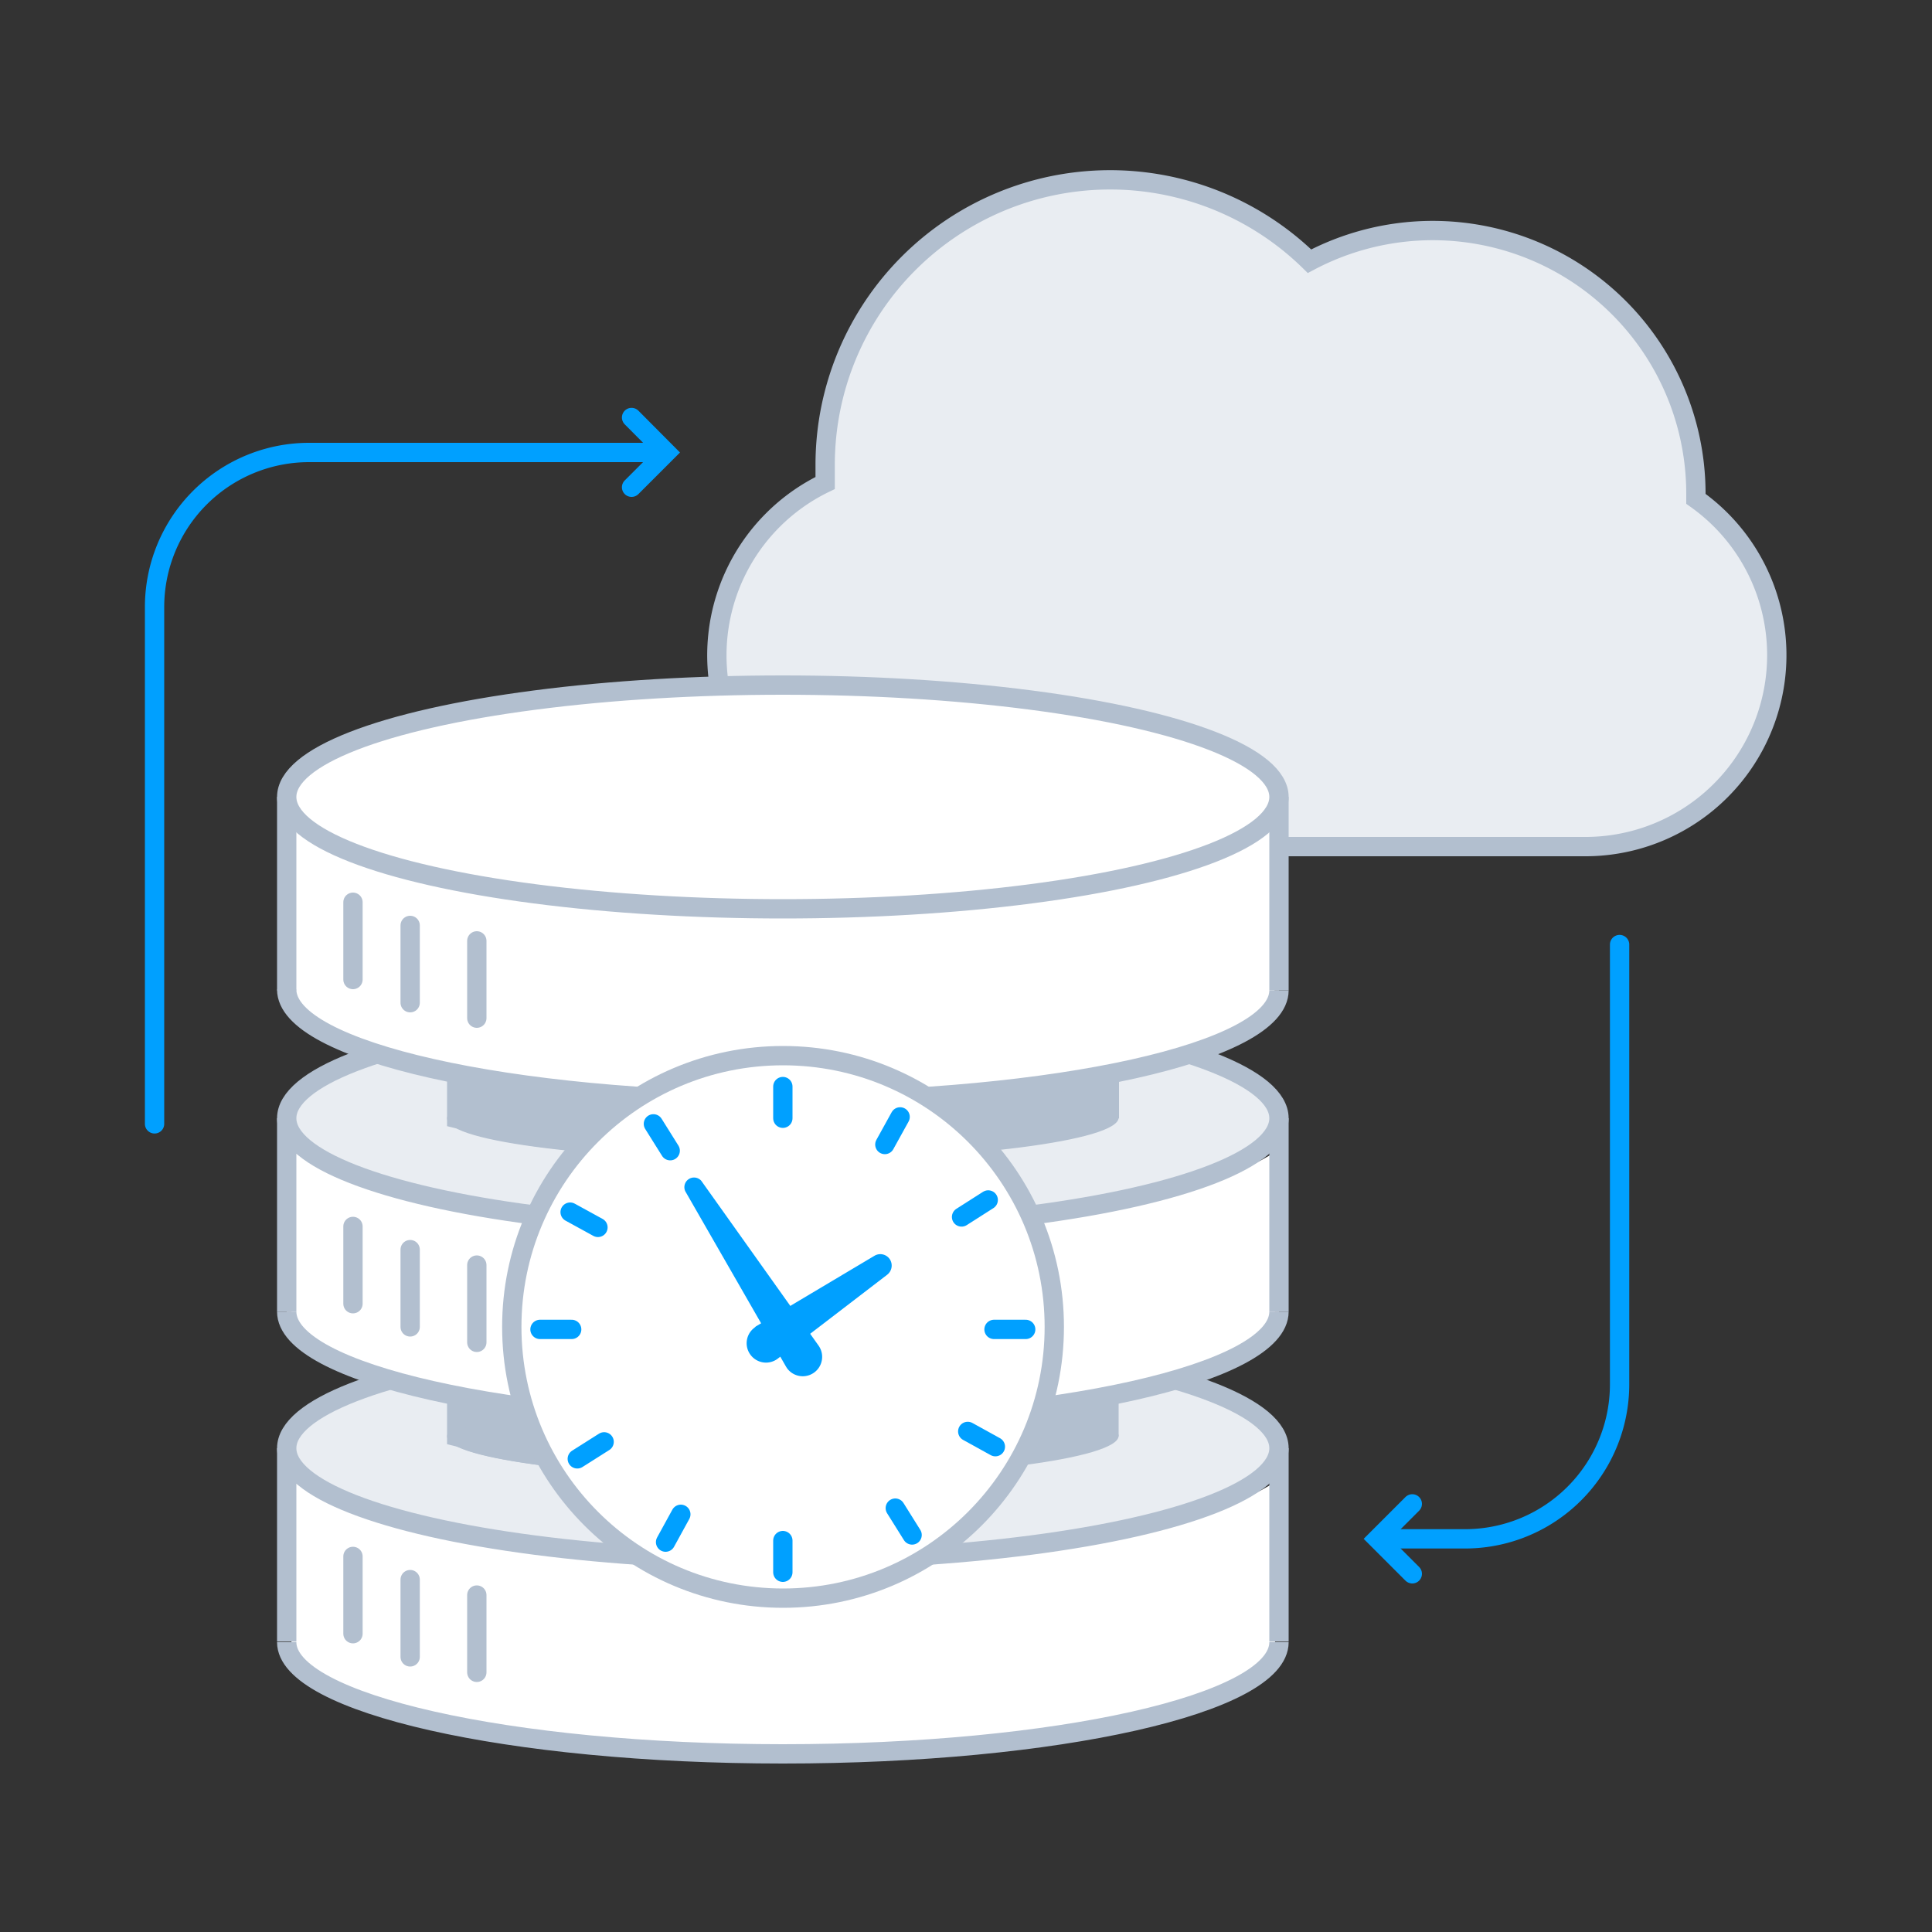 <svg id="Warstwa_1" data-name="Warstwa 1" xmlns="http://www.w3.org/2000/svg" viewBox="0 0 100 100"><rect x="0" y="0" width="100" height="100" fill="#333333" stroke="none"/><defs><style>.cls-1{fill:#e9edf2;}.cls-1,.cls-4,.cls-6{stroke:#b2bfcf;}.cls-1,.cls-3,.cls-4,.cls-6{stroke-miterlimit:10;}.cls-2,.cls-4{fill:#fff;}.cls-3,.cls-6{fill:none;stroke-linecap:round;}.cls-3{stroke:#00a0ff;}.cls-5{fill:#b2bfcf;}.cls-7{fill:#00a0ff;}</style></defs><path class="cls-1" d="M87.78,25.77c0-.06,0-.12,0-.18a13.62,13.62,0,0,0-20-12.07A14.75,14.75,0,0,0,42.71,24c0,.33,0,.66,0,1a9.9,9.9,0,0,0,4.32,18.82H82.13a9.91,9.91,0,0,0,5.65-18Z"/><path class="cls-2" d="M15.24,42.65l-.16,8.61s-.25,2,6.47,3.67S40,56.79,40,56.79s10.12-.32,15.29-1.1,8-1.7,9.54-2.9,1.13-1.67,1.09-3.55.08-6.59.08-6.59S60,47.12,40.15,47,15.24,42.65,15.24,42.65Z"/><path class="cls-2" d="M15.24,59.62l-.16,8.6s-.25,2,6.47,3.68S40,73.75,40,73.75s10.12-.32,15.29-1.1,8-1.69,9.54-2.9,1.13-1.67,1.09-3.54.08-6.59.08-6.59S60,64.09,40.15,64,15.24,59.62,15.24,59.62Z"/><path class="cls-2" d="M15.24,76.7l-.16,8.6s-.25,2,6.47,3.68S40,90.83,40,90.83s10.12-.32,15.29-1.1,8-1.69,9.54-2.9,1.13-1.66,1.09-3.54S66,76.7,66,76.7s-6,4.47-25.83,4.38S15.24,76.7,15.24,76.7Z"/><path class="cls-3" d="M8,58.17V31.42a8,8,0,0,1,8-8H34"/><polyline class="cls-3" points="32.69 21.61 34.49 23.42 32.69 25.22"/><path class="cls-3" d="M83.83,48.89V71.65a8,8,0,0,1-8,8h-4"/><polyline class="cls-3" points="73.1 81.46 71.29 79.65 73.1 77.84"/><path class="cls-4" d="M66.2,85c0,3.19-11.5,5.78-25.68,5.78S14.84,88.16,14.84,85"/><line class="cls-4" x1="66.2" y1="74.96" x2="66.2" y2="84.97"/><line class="cls-4" x1="14.84" y1="74.96" x2="14.84" y2="84.97"/><ellipse class="cls-1" cx="40.52" cy="74.96" rx="25.68" ry="5.79"/><path class="cls-5" d="M23.14,72.15v2.6s1.74.44,2.66.6A83.9,83.9,0,0,0,41,76.54,77.23,77.23,0,0,0,55.23,75.2a18.54,18.54,0,0,0,2.67-.86V72.23"/><path class="cls-5" d="M57.9,74.32c0,1.17-7.8,2.2-17.38,2.2s-17.35-1-17.35-2.13,7.77,0,17.35,0S57.9,73.14,57.9,74.32Z"/><path class="cls-5" d="M40.52,76.52c-9.58,0-17.38-1-17.38-2.18s7.8,0,17.38,0"/><path class="cls-4" d="M66.2,67.89c0,3.19-11.5,5.78-25.68,5.78s-25.68-2.59-25.68-5.78"/><line class="cls-4" x1="66.2" y1="57.88" x2="66.2" y2="67.89"/><line class="cls-4" x1="14.84" y1="57.88" x2="14.84" y2="67.89"/><ellipse class="cls-1" cx="40.52" cy="57.88" rx="25.68" ry="5.79"/><path class="cls-5" d="M23.14,55.69v2.6s1.74.43,2.66.6A84.91,84.91,0,0,0,41,60.07a76.37,76.37,0,0,0,14.25-1.34,19,19,0,0,0,2.67-.85V55.77"/><path class="cls-4" d="M66.2,51.26C66.2,54.45,54.7,57,40.52,57s-25.68-2.59-25.68-5.78"/><line class="cls-4" x1="66.2" y1="41.25" x2="66.2" y2="51.26"/><line class="cls-4" x1="14.84" y1="41.25" x2="14.84" y2="51.26"/><ellipse class="cls-4" cx="40.52" cy="41.25" rx="25.68" ry="5.79"/><path class="cls-5" d="M57.9,57.85c0,1.18-7.8,2.2-17.38,2.2s-17.35-.95-17.35-2.13,7.77,0,17.35,0S57.9,56.67,57.9,57.85Z"/><path class="cls-5" d="M40.52,60.05c-9.58,0-17.38-1-17.38-2.17s7.8,0,17.38,0"/><line class="cls-6" x1="18.27" y1="46.7" x2="18.27" y2="50.7"/><line class="cls-6" x1="21.23" y1="47.9" x2="21.23" y2="51.9"/><line class="cls-6" x1="24.68" y1="48.7" x2="24.68" y2="52.7"/><line class="cls-6" x1="18.27" y1="63.48" x2="18.27" y2="67.48"/><line class="cls-6" x1="21.23" y1="64.68" x2="21.23" y2="68.68"/><line class="cls-6" x1="24.68" y1="65.48" x2="24.68" y2="69.48"/><line class="cls-6" x1="18.27" y1="80.56" x2="18.27" y2="84.56"/><line class="cls-6" x1="21.23" y1="81.76" x2="21.23" y2="85.76"/><line class="cls-6" x1="24.68" y1="82.56" x2="24.68" y2="86.56"/><circle class="cls-4" cx="40.53" cy="68.68" r="14.04"/><line class="cls-3" x1="40.52" y1="56.24" x2="40.52" y2="57.88"/><line class="cls-3" x1="40.52" y1="79.74" x2="40.52" y2="81.38"/><line class="cls-3" x1="53.09" y1="68.81" x2="51.45" y2="68.81"/><line class="cls-3" x1="29.59" y1="68.81" x2="27.95" y2="68.81"/><line class="cls-3" x1="47.21" y1="79.45" x2="46.34" y2="78.06"/><line class="cls-3" x1="34.69" y1="59.56" x2="33.82" y2="58.17"/><line class="cls-3" x1="29.88" y1="75.51" x2="31.27" y2="74.63"/><line class="cls-3" x1="49.77" y1="62.99" x2="51.15" y2="62.11"/><line class="cls-3" x1="51.52" y1="74.88" x2="50.09" y2="74.09"/><line class="cls-3" x1="30.95" y1="63.53" x2="29.51" y2="62.74"/><line class="cls-3" x1="34.45" y1="79.82" x2="35.24" y2="78.38"/><line class="cls-3" x1="45.8" y1="59.24" x2="46.59" y2="57.81"/><path class="cls-7" d="M40.68,70.73l-5.21-9.07a.5.5,0,0,1,.83-.54l6.07,8.53a1,1,0,1,1-1.64,1.16Z"/><path class="cls-7" d="M39.13,68.65,45.26,65a.59.59,0,0,1,.81.2.6.6,0,0,1-.15.78l-5.66,4.34a1,1,0,0,1-1.41-.19,1,1,0,0,1,.19-1.4Z"/></svg>